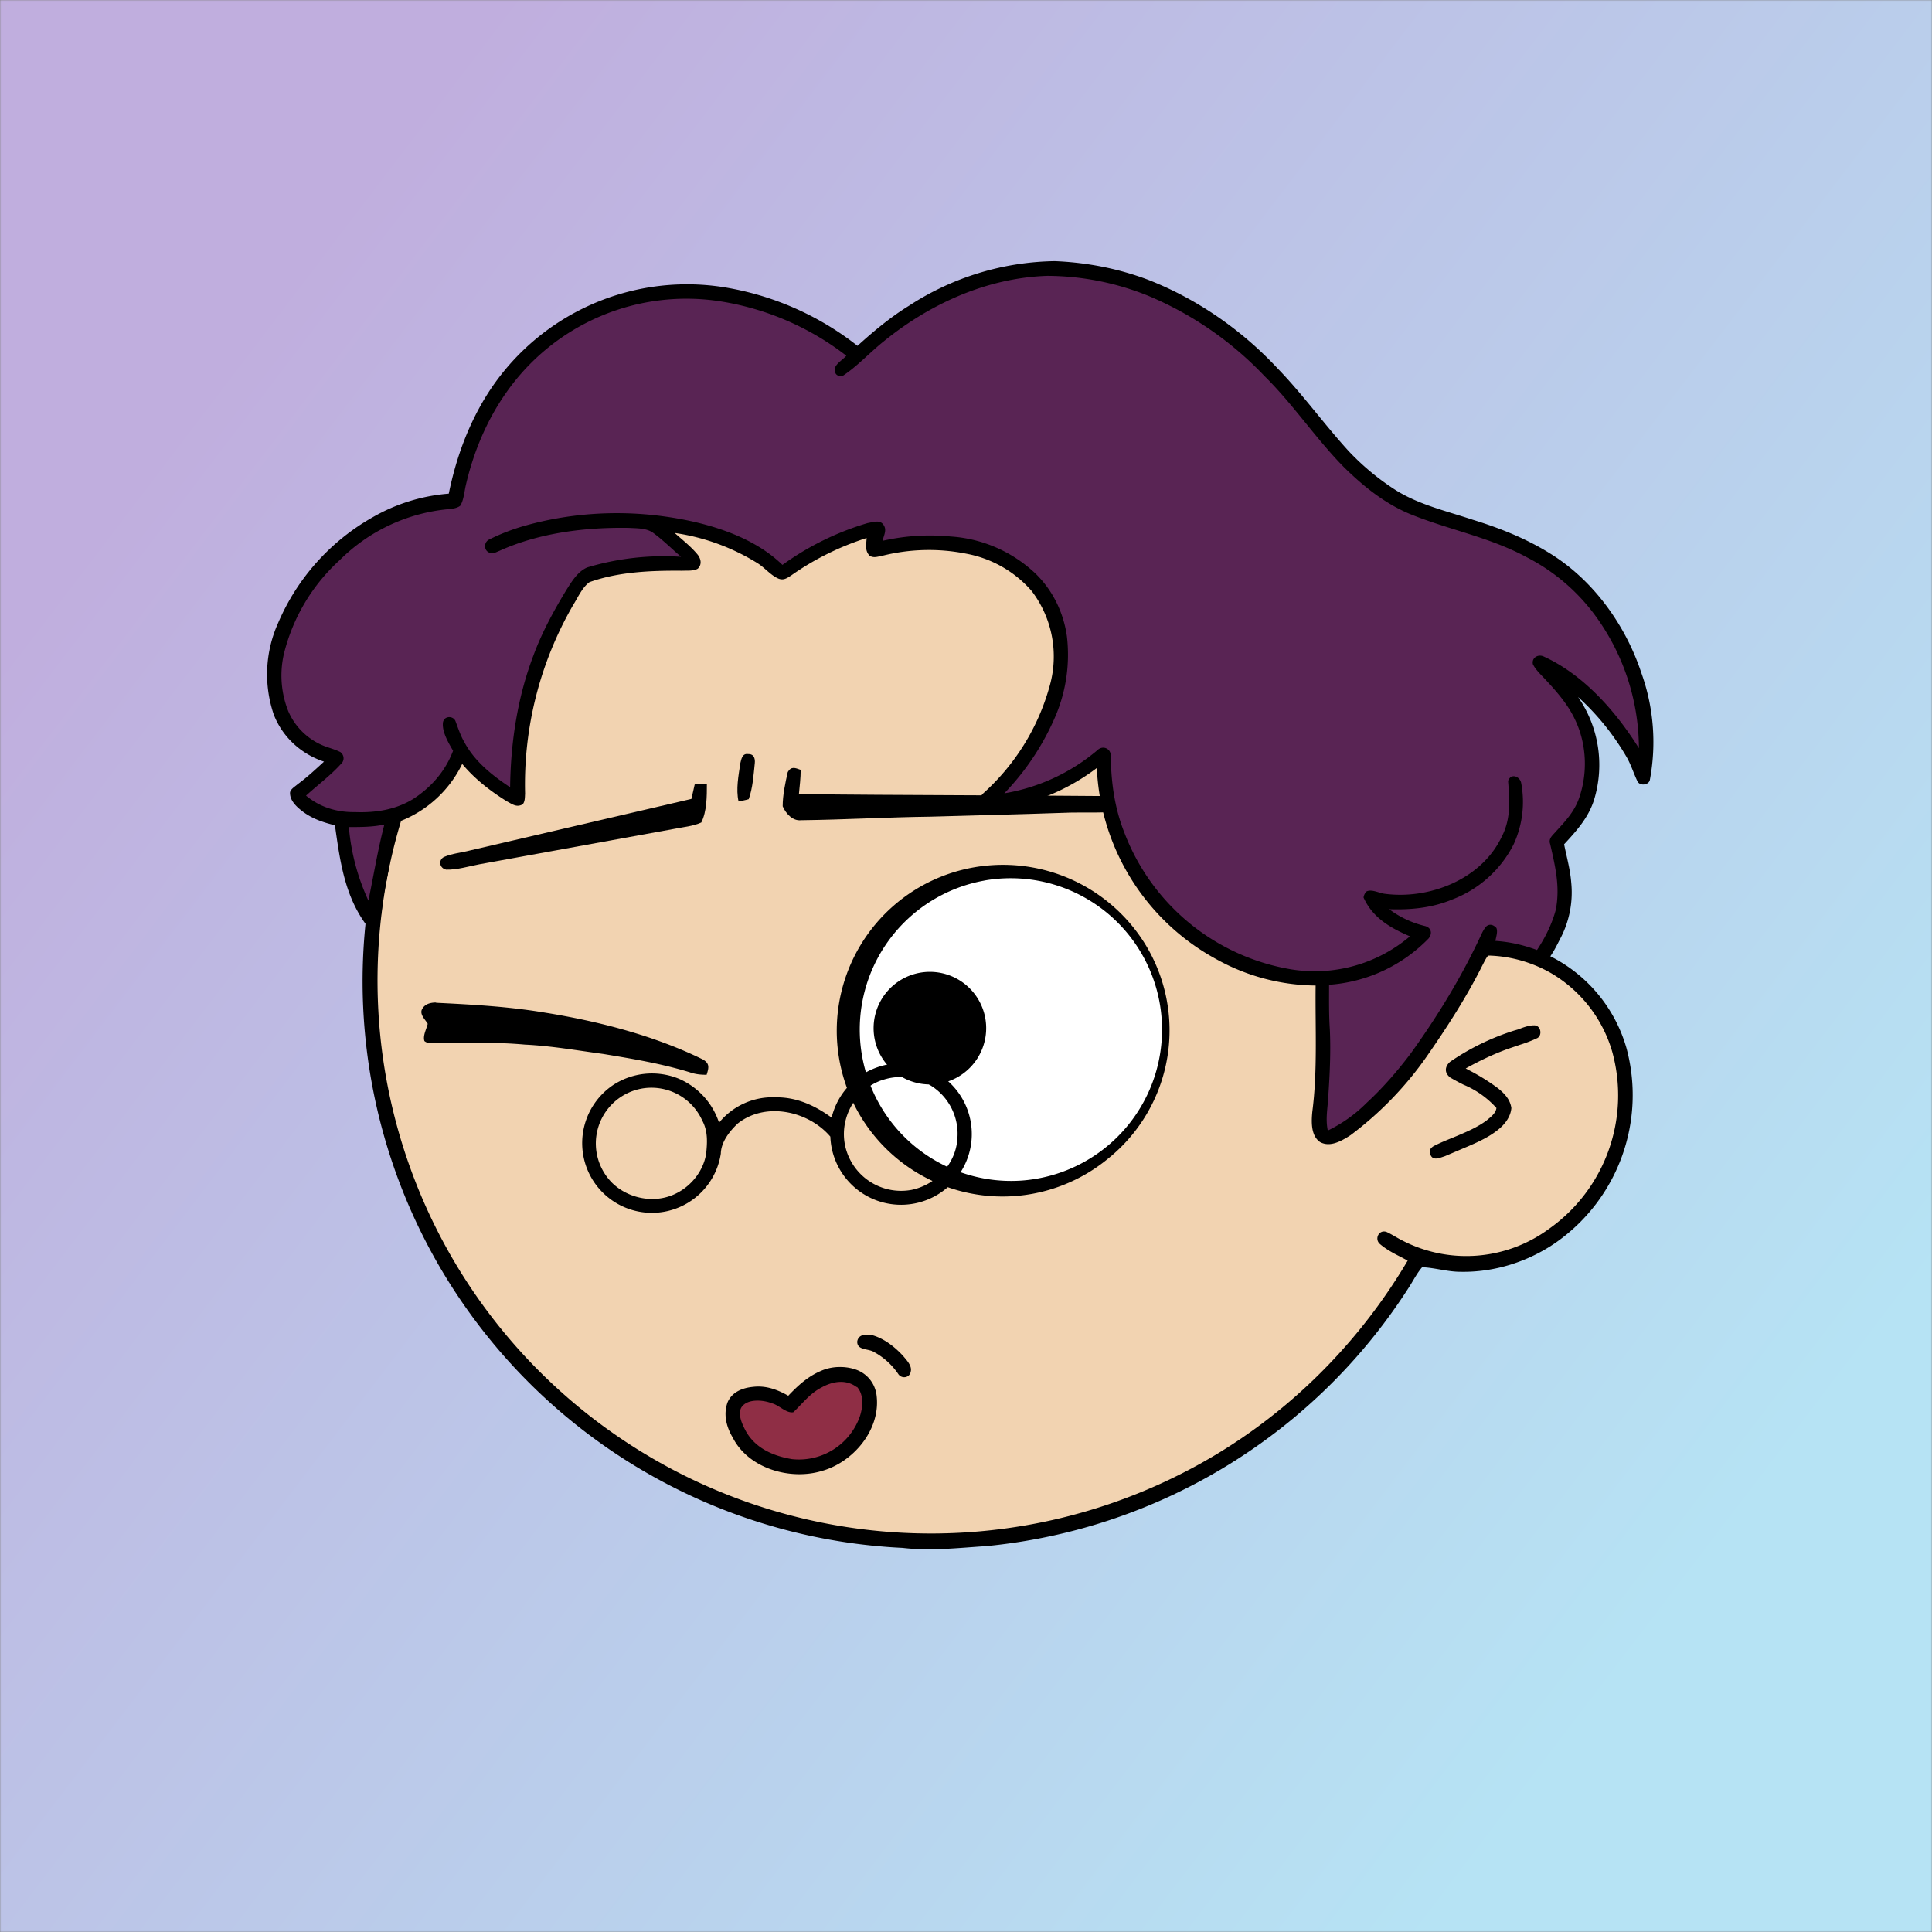<svg xmlns="http://www.w3.org/2000/svg" viewBox="0 0 762 762" fill="none" shape-rendering="auto"><rect x="0" y="0" width="762" height="762" fill="#808080" stroke="none"/><mask id="viewboxMask"><rect width="762" height="762" rx="0" ry="0" x="0" y="0" fill="#fff" /></mask><g mask="url(#viewboxMask)"><rect fill="url(#backgroundLinear)" width="762" height="762" x="0" y="0" /><defs><linearGradient id="backgroundLinear" gradientTransform="rotate(218 0.5 0.5)"><stop stop-color="#b6e3f4"/><stop offset="1" stop-color="#c0aede"/></linearGradient></defs><path d="M396 164.8a224.8 224.8 0 0 1 104.8 42.4c6.2 4.9 12.5 9.4 18 15a225.4 225.4 0 0 1 71.8 149 58.5 58.5 0 0 1 50.9 42.2 71 71 0 0 1-27.6 76.5c-11 7.7-24.5 12-38 11.7-5 0-10-1.6-15-1.8-1.9 2.2-3.3 4.9-4.8 7.3A223.3 223.3 0 0 1 389 609.8c-11 .7-21.9 2-33 .7a223.7 223.7 0 0 1-178.8-342.3A223.4 223.4 0 0 1 352 163.5c14.6-1.4 29.4-.3 44 1.3Z" fill="#000"/><path fill-rule="evenodd" clip-rule="evenodd" d="M498.8 213.2A216 216 0 0 0 363 169c-13-.2-26.2 1.6-39 4a218 218 0 0 0-113.6 365.5 218.5 218.5 0 0 0 260.4 40.2c35-18.8 64.2-47.3 84.4-81.5l-3-1.6c-2.8-1.4-5.7-3-8-5-2.2-2-.3-5.8 2.7-4.7 1.5.7 3 1.6 4.4 2.4a55 55 0 0 0 59.6-3.6 64.5 64.5 0 0 0 25-69.8 53.1 53.1 0 0 0-24-31 52.6 52.6 0 0 0-47-2.8c-1.6.8-3.4 1.5-5 1.3-2.5-.2-2.8-4.2-.6-5.2 8-4 16.5-5.6 25.4-6.4a217 217 0 0 0-72-146.4c-4.4-4-8.7-8.1-13.9-11.3Zm107.6 196.2c2-1.2 1.3-5.1-1.4-5-2 0-4.2.8-6.2 1.6l-1.4.4a95.1 95.1 0 0 0-25.5 12.4c-2.2 2-2.2 4.4.1 6.2a92 92 0 0 0 5.2 2.8 36 36 0 0 1 13 9.2c-.2 1.9-2 3.4-3.4 4.5l-.2.2c-3.9 3-8.8 5-13.6 7-2.5 1-4.9 2-7.1 3.1-1.7.8-2.6 2.2-1.6 3.9 1 2 3.2 1.1 5 .5l.6-.2 5.4-2.3c5.4-2.3 11-4.5 15.4-8 2.7-2.1 5.1-5.1 5.4-8.7-.5-3.4-2.7-5.7-5.3-7.8a83 83 0 0 0-11.6-7.2l-1.1-.6c5.4-3 10.8-5.6 16.6-7.7l5-1.7a52 52 0 0 0 6.7-2.6Z" fill="#f2d3b1"/><g transform="translate(-161 -83)"><path d="M550.3 424.4a65.9 65.9 0 0 1 62 30.4A64.9 64.9 0 0 1 598 540a65.4 65.4 0 1 1-47.7-115.6Z" fill="#000"/><path d="M549.2 430.3a59.7 59.7 0 1 1 15.1 118.3 59.7 59.7 0 0 1-15-118.3Z" fill="#fff"/><path d="M521.2 467.3a22.2 22.2 0 1 1 10.8 43 22.2 22.2 0 0 1-10.8-43ZM333 478.5c14.4.7 28.8 1.5 43 3.9 21.1 3.4 42.9 9 62.1 18.4 2.9 1.6 2.5 3.3 1.6 6.1-2.4 0-4.4-.2-6.7-1-11.1-3.4-22.5-5.3-34-7.2-10.4-1.4-20.6-3.2-31-3.7-11-1-21.9-.7-33-.6-2-.1-5 .6-6.6-.8-.7-2.1.8-4.7 1.3-6.8-.9-1.6-3-3.4-2.4-5.4 1-2.4 3.4-3 5.7-3Z" fill="#000"/></g><g transform="translate(-161 -83)"><path d="M456 380.4c2.3-.1 2.9 1.7 2.7 3.6-.5 4.7-.8 9.8-2.4 14.2-1.3.4-2.6.6-4 .9-1.1-4.8 0-10.3.7-15.1.4-1.7.8-3.9 3-3.6ZM476.8 386.6c0 3.3-.4 6.4-.7 9.6 41.7.5 83.3.4 125 .8 2.2 0 4 .8 6 1.6-.7 1.5-.3 3.8-2.3 4-8 1.4-16.6.6-24.8 1-17.3.6-34.7 1-52 1.5-17 .2-34 1.2-51 1.4-3.4.4-6.1-2.7-7.3-5.5 0-4.4 1-9.1 2-13.5 1.4-2.4 3-1.6 5-.9ZM439.8 392.2c0 4.9 0 10.8-2.2 15.2-3.3 1.5-7.2 1.8-10.6 2.5l-77 14c-4.2.8-8.7 2.2-13 2.1-2.6-.5-3.3-3.7-.9-5 3.2-1.4 7-1.7 10.4-2.6l87.2-20.3 1.3-5.7c1.6-.2 3.2-.2 4.8-.2Z" fill="#000"/></g><g transform="translate(-161 -83)"><path d="M505 609.6c4.7 1.3 9 4.7 12.2 8.2 1.4 1.7 3.6 3.9 3 6.2-.4 2.5-3.7 3-5 .8a27.5 27.5 0 0 0-9.4-8.5c-2.3-1.5-6.8-.6-6.7-4.2.5-3 3.6-2.9 6-2.5ZM498 623c5 1.5 8.4 5.8 8.8 11 1.3 13.2-9.4 25.8-21.8 29.2-12.4 3.7-28.8-1-35-13.2-2.5-4.2-3.8-9.2-2-14 1.8-4 5.8-5.6 10-6 5-.6 9.5 1 13.9 3.5 3.8-4 7.7-7.6 12.9-9.8 4-1.8 9-2 13.2-.7Z" fill="#000"/><path d="M499 630c3.2 3.5 2.2 9.6.4 13.5a25.5 25.5 0 0 1-26 15c-7.2-1.2-14.2-4.1-18.1-10.8-1.4-2.6-3.4-6.6-2-9.4 2.2-3.8 8.7-3.2 12.2-1.8 2.8.7 5.6 4 8.4 3.5 3.7-3.5 6.5-7.4 11.2-9.8 4.3-2.4 9.6-3.3 13.8-.1Z" fill="#8F2E45"/></g><g transform="translate(-161 -83)"></g><g transform="translate(-161 -83)"><path fill-rule="evenodd" clip-rule="evenodd" d="M531.3 506.7a27.9 27.9 0 1 1-42.8 24.6c-8.6-10.1-25.5-13.9-36.5-5.2-3.2 3-6.6 7.3-6.7 11.9a27.5 27.5 0 0 1-52.9 5.6 27.6 27.6 0 0 1 10.5-32.7 28 28 0 0 1 25.7-2.5 28.6 28.6 0 0 1 16 17.4 27.2 27.2 0 0 1 22.4-10c8.2-.1 15.4 3.2 22 8a28 28 0 0 1 42.3-17Zm-22.6 2.4a22.4 22.4 0 0 1 29.9 23c-.6 9.9-8.4 18.2-18.1 20.2a22.6 22.6 0 0 1-25.9-16.3c-3-11.1 3.2-23 14-26.9ZM438 525a22 22 0 0 0-23-12.8 22 22 0 0 0-12.6 37.3c6.1 6 15.8 8.1 23.7 4.9 6.8-2.7 12.2-9 13.4-16.3.5-4.6.7-9-1.5-13.1Z" fill="#000"/></g><g transform="translate(-161 -83)"><path d="M577 186c12.6.5 25 2.9 36.7 7.3 19.3 7.5 37 19.8 51.1 34.9 10 10.3 18.5 22.2 28.2 32.8a98 98 0 0 0 18 15c9.3 6 20.4 8.5 30.9 12 11.4 3.5 22.5 8 32.5 14.6 16 10.6 28 27.7 34 45.9a80.7 80.7 0 0 1 3.3 42.2c-.5 2-4 2.4-4.9.4-1.5-3.1-2.5-6.5-4.3-9.6a99 99 0 0 0-19.1-23.6 47 47 0 0 1 6.3 40.6c-2.2 7-6.9 12.2-11.8 17.5 1 5 2.4 9.9 2.8 15a39 39 0 0 1-4 21.6c-1.9 3.6-3.9 8.2-7.2 10.8-2.4 1-5.6-1.4-8-2a31.3 31.3 0 0 0-13.5-1.6c-1 1.2-1.6 2.6-2.3 3.9-6.3 12.6-14 24.5-22 36a136 136 0 0 1-30 31c-3.4 2.2-8.1 5-12.1 2.7-3.6-2.5-3.4-8-3-12 2.1-16.2 1.1-33.1 1.3-49.7a81.8 81.8 0 0 1-39.2-10.4 90.3 90.3 0 0 1-47.1-75.4 83.7 83.7 0 0 1-35.8 15.7c-3 .5-7.2 1.4-10-.4-1.4-2.2-.6-3.6 1-5.3a88.5 88.5 0 0 0 26.1-42 42.6 42.6 0 0 0-7-37.8 45 45 0 0 0-25.7-14.7 75.2 75.2 0 0 0-33.2.8c-1.8.3-3.3 1-5 0-2-2.1-1.3-4.4-1.2-7A108.9 108.9 0 0 0 473 310c-1.7 1.1-3 2-5 1.2-3-1.3-5.3-4.2-8.1-6a85 85 0 0 0-32.8-12c3 2.7 6.5 5.4 9.1 8.6 1.3 1.7 1.7 3.9 0 5.5-1.7 1-4.2.7-6.2.8-12.1-.1-25 .4-36.5 4.5-2.9 2.1-4.7 6.3-6.6 9.3a141.4 141.4 0 0 0-18.8 74.1c-.1 1.5 0 3-.9 4.2-2.4 1.4-4.1 0-6.2-1.1-6.5-4-12.8-8.9-17.7-14.8a45.6 45.6 0 0 1-24.5 22.6c-3 8.2-4 17.4-5.9 26.1-1 4.7-1.2 9.6-2.3 14.3-.6 2.4-3.5 2.9-4.9.8-8.8-11.7-10.6-25.5-12.6-39.6-4.5-1.1-8.7-2.5-12.4-5.2-2.3-1.7-5.2-4.2-5.3-7.3-.2-1.6 1.9-2.7 3-3.7 3.7-2.7 7-5.8 10.4-8.9-9-3-16.3-9.6-19.8-18.5a49.3 49.3 0 0 1 1.7-36.2A87.2 87.2 0 0 1 308 287a71.2 71.2 0 0 1 30-9.3c2.5-12.2 6.5-24 12.7-35a93.2 93.2 0 0 1 95.3-46.5 115 115 0 0 1 53.2 23.2c6.4-5.8 13-11.3 20.3-15.8A108 108 0 0 1 577 186Z" fill="#000"/><g fill="#592454"><path d="M574 191.8a107 107 0 0 1 40.2 8 135 135 0 0 1 45.5 31.5c11.2 11 20.2 24.6 31.2 35.8 8.1 8 17.1 15.2 27.9 19.3 14.8 5.8 30.2 8.7 44.4 16.4a77.3 77.3 0 0 1 26.1 21.8 89.1 89.1 0 0 1 18.1 53.5c-9-14.4-21.7-28.9-37.4-36.1-2.3-1.2-5 .4-4.4 3 1.2 2.4 3.4 4.3 5.1 6.2 4.4 4.7 8.8 9.8 11.5 15.6 4.6 9.6 5.1 21 1.6 31-1.8 5.2-5.3 9-9 13-1.3 1.6-3.2 2.8-2.4 5.1 2 8.8 4 16.9 2.2 26-1.5 5.6-4.2 11-7.4 15.8-5.4-2-10.6-3.2-16.4-3.6.3-1.7 1-3.6.4-5.1-1-1.1-2.5-1.8-3.9-.7-1 1-1.7 2.5-2.3 3.8-7.6 16.3-17 31.7-27.6 46.4-5.2 6.9-11 13.6-17.4 19.5a56 56 0 0 1-15.3 10.9c-1-4.7 0-9 .2-13.7.6-8.7 1-17.5.6-26.2-.4-5.9-.3-11.7-.3-17.6a60.6 60.6 0 0 0 39.2-18.2c1.7-2 1.1-4.4-1.5-5a38.3 38.3 0 0 1-14-6.6c8.5.3 16.9-.5 24.8-3.8A45 45 0 0 0 758 416a40 40 0 0 0 3-24c-.4-2.8-4.1-4.2-5.2-1 .6 7.7 1.2 15-2.6 22.2-8 16.7-28.6 24.7-46.2 22.3-2.2-.3-5.2-2-7.2-.8-.5.7-.9 1.4-1 2.3 3.6 8 10.6 12 18.3 15.3a58.1 58.1 0 0 1-47 13 85.5 85.5 0 0 1-65.6-53.8c-3.9-9.8-5.3-20-5.4-30.5 0-2.8-3.2-4.2-5.3-2.1a76.3 76.3 0 0 1-36.7 17 101 101 0 0 0 20.3-30.7 62 62 0 0 0 4.4-31.2c-1.3-9.3-5.5-18-12.2-24.6a53.7 53.7 0 0 0-33.6-14.8 84.3 84.3 0 0 0-26.9 1.7c.5-2.3 1.9-4.4.2-6.5-1.4-1.9-4.2-.8-6.1-.5a111 111 0 0 0-33.6 16.5C457 293.5 437 288.3 420 286.3c-17.2-2-35.1-.7-51.8 4a80.7 80.7 0 0 0-14.3 5.5c-2.2 1.1-2.1 4.4.2 5.2 1.2.7 2.9-.4 4-.8 15.7-7.1 34-9.3 51-9 3.1.2 7 0 9.7 2.1 3.8 2.8 7.2 6.2 10.8 9.3a105 105 0 0 0-37 4.2c-3.7 1.6-6 5.4-8.1 8.7-5 8.2-9.8 17-13.1 26-6.3 16.5-9 34.4-9.2 52-7-4.6-14-10.2-18-17.7-1.6-2.7-2.5-5.6-3.6-8.5-1-2.1-4.5-2-4.9.7-.4 3.7 2.2 8 4 11.1-3 8-8.6 14.4-15.7 19-7 4.3-14.9 5.5-23 5.2-7.1.1-13.8-1.9-19.3-6.5 4.5-4.1 9.6-7.9 13.7-12.4a3 3 0 0 0-.2-4.8c-2-1-4.3-1.6-6.4-2.4a25.7 25.7 0 0 1-14.1-13.7 38 38 0 0 1-1.7-22.7 73.8 73.8 0 0 1 22-36.9 69.8 69.8 0 0 1 43-20.1c1.6-.2 3.1-.3 4.5-1.3 1.4-2.2 1.6-5.4 2.2-8 3-13.1 8.3-25.8 16-36.7a86.7 86.7 0 0 1 84.7-35.9 109 109 0 0 1 49.4 21.4c-1.4 1.7-5.6 3.9-4.4 6.5.3 1.5 2.4 2 3.5 1.1 5.6-3.8 10.3-9 15.7-13.3 18.2-14.8 40.7-25 64.4-25.8Z"/><path d="M298.6 409.2c4.7 0 9.4 0 14-1-2.6 9.9-4.2 20-6.3 30a86.2 86.2 0 0 1-7.7-29Z"/></g></g><g transform="translate(-161 -83)"></g></g></svg>